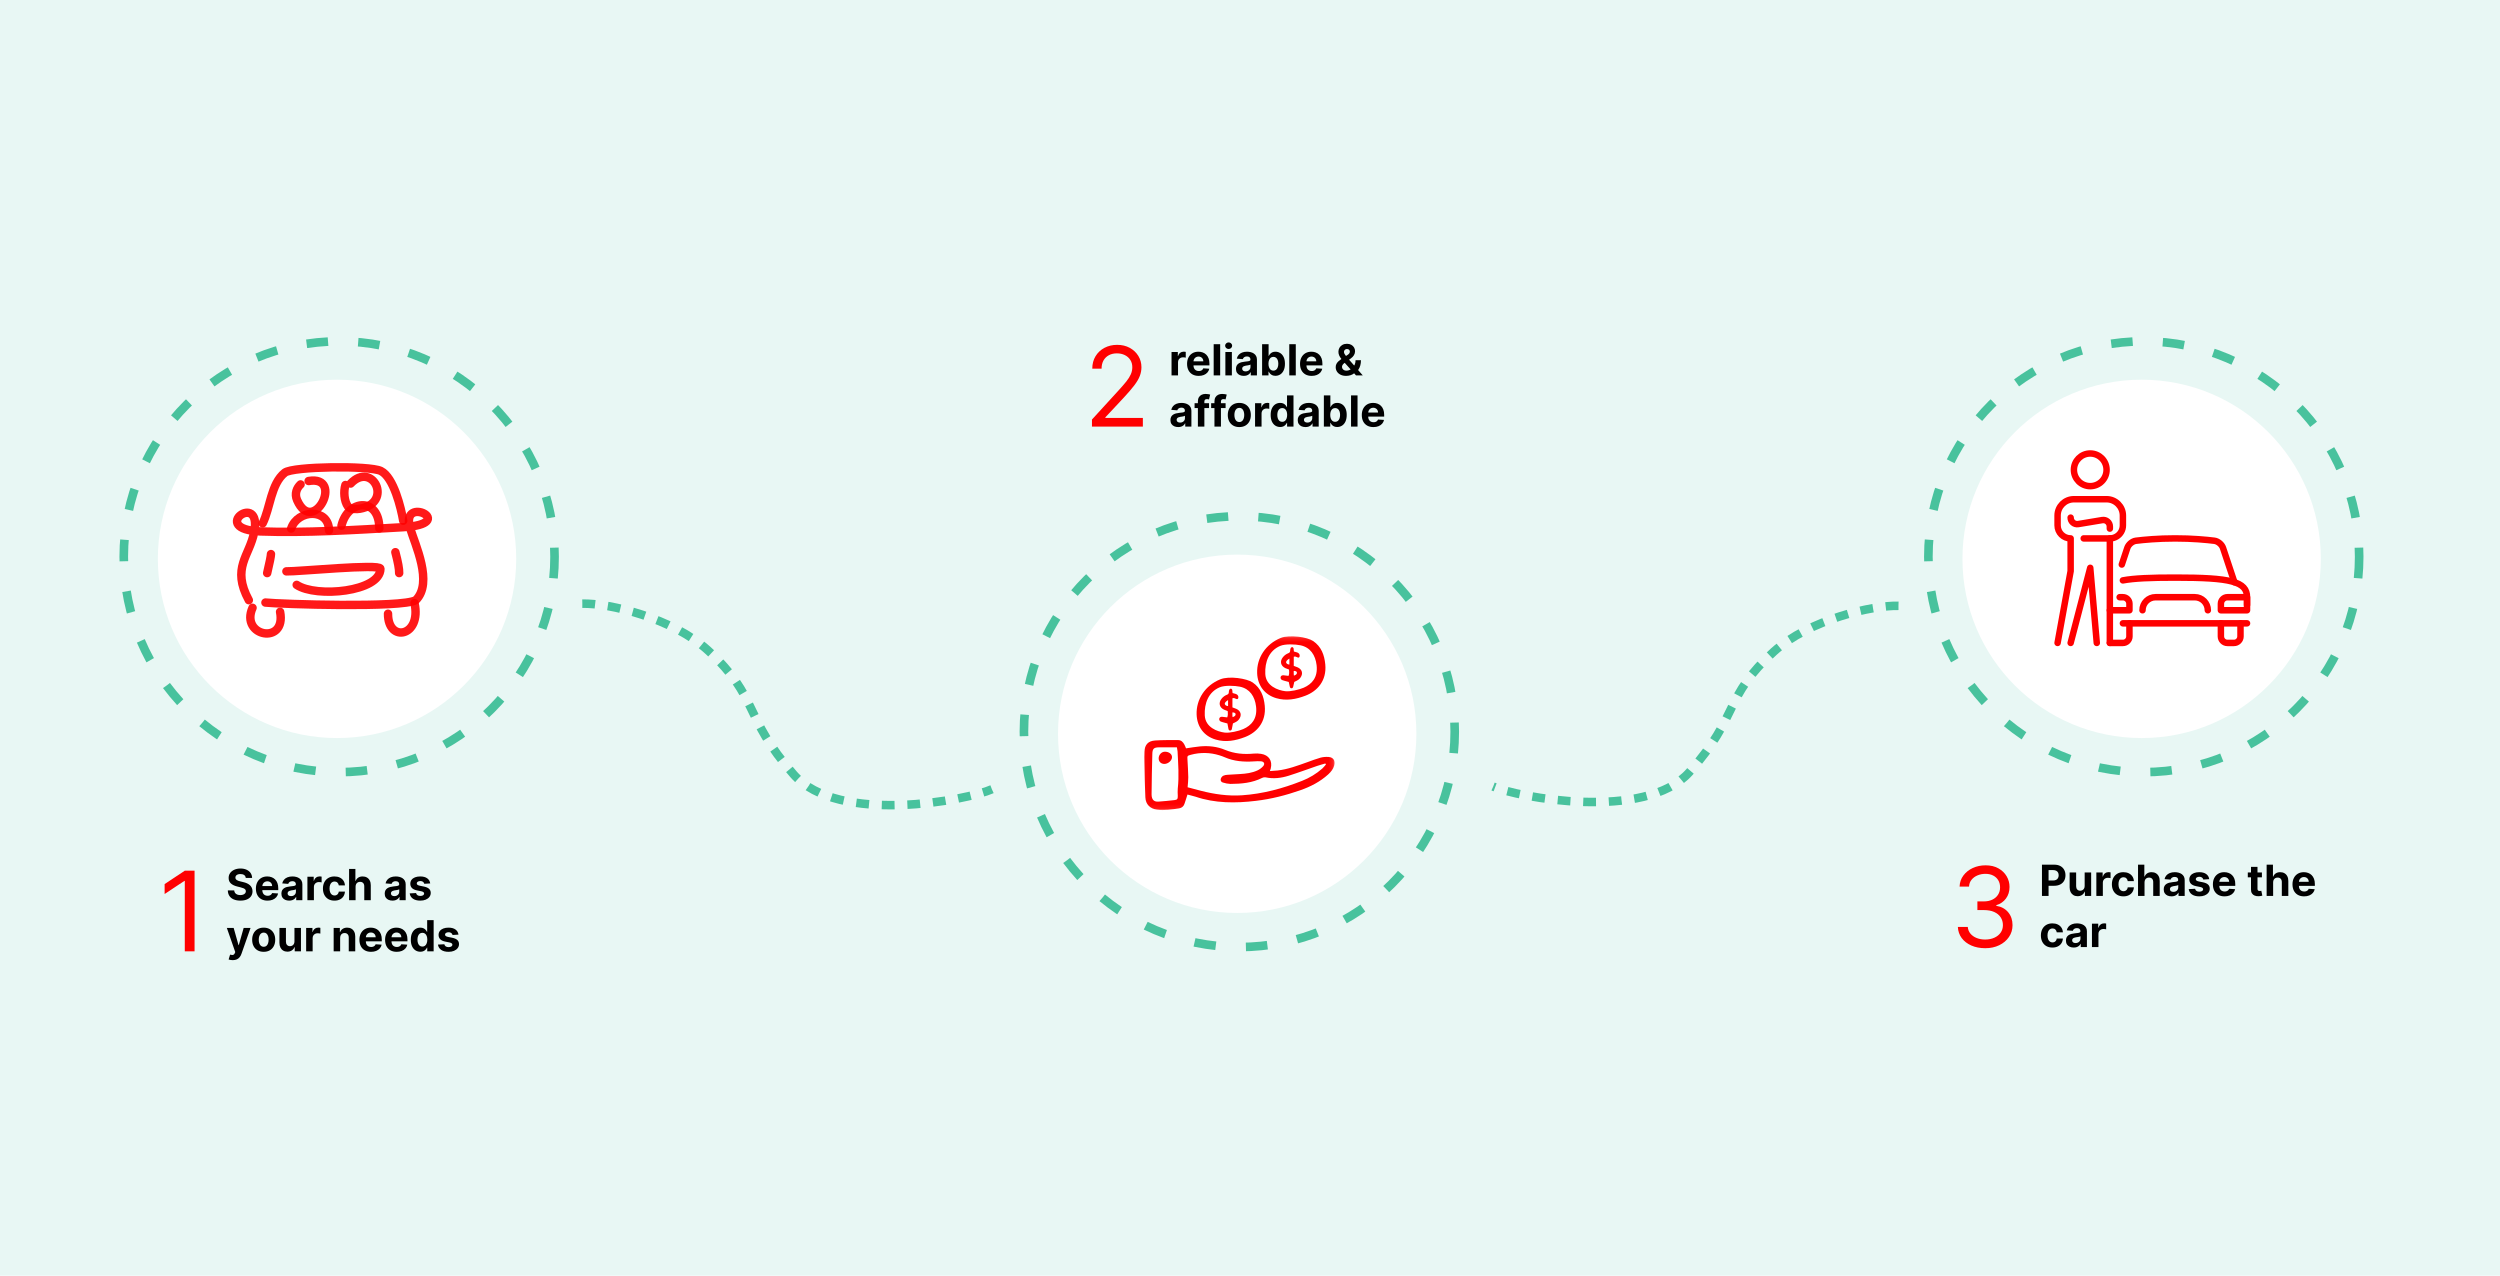 <svg width="586" height="299" viewBox="0 0 586 299" fill="none" xmlns="http://www.w3.org/2000/svg">
<rect width="586" height="299" fill="#E8F7F4"/>
<circle cx="79" cy="131" r="42" fill="white"/>
<circle cx="79.5" cy="130.5" r="50.49" stroke="#48C29D" stroke-width="2.02" stroke-dasharray="5.05 7.07"/>
<path d="M58.325 140.682C54.184 133.045 58.507 130.369 59.6 124.664C61.472 114.885 48.576 124.109 61.098 124.569C71.506 124.951 83.108 124.238 94.429 123.58C107.827 122.801 93.774 115.816 96.115 123.732C97.257 127.597 101.601 136.584 97.463 140.682C94.162 142.545 65.735 141.613 62.221 141.241" stroke="#FF0000" stroke-opacity="0.9" stroke-width="1.98" stroke-linecap="round" stroke-linejoin="round"/>
<path d="M67.135 133.927C69.433 134.036 89.171 132.078 89.171 133.311C89.171 138.732 74.109 140.172 69.546 137.097" stroke="#FF0000" stroke-opacity="0.9" stroke-width="1.98" stroke-linecap="round" stroke-linejoin="round"/>
<path d="M62.626 134.33C63.219 131.812 63.516 130.328 63.516 129.878" stroke="#FF0000" stroke-opacity="0.9" stroke-width="1.98" stroke-linecap="round" stroke-linejoin="round"/>
<path d="M93.564 134.33C93.594 133.419 93.298 131.786 92.675 129.433" stroke="#FF0000" stroke-opacity="0.9" stroke-width="1.98" stroke-linecap="round" stroke-linejoin="round"/>
<path d="M59.194 142.473C56.209 149.211 67.172 151.293 65.654 143.416" stroke="#FF0000" stroke-opacity="0.9" stroke-width="1.98" stroke-linecap="round" stroke-linejoin="round"/>
<path d="M90.952 143.859C90.915 150.754 98.894 149.269 97.161 141.361" stroke="#FF0000" stroke-opacity="0.9" stroke-width="1.98" stroke-linecap="round" stroke-linejoin="round"/>
<path d="M61.57 122.663C63.337 119.155 63.49 113.381 66.766 110.791C68.643 109.307 86.611 109.08 89.272 110.395C92.277 111.879 94.016 119.108 94.513 122.053" stroke="#FF0000" stroke-opacity="0.9" stroke-width="1.98" stroke-linecap="round" stroke-linejoin="round"/>
<path d="M82.189 113.345C87.32 107.97 92.266 117.843 84.372 119.249C83.64 119.379 82.071 119.414 81.577 118.735C80.631 117.437 80.518 115.149 80.966 113.687" stroke="#FF0000" stroke-opacity="0.9" stroke-width="1.98" stroke-linecap="round" stroke-linejoin="round"/>
<path d="M80.045 123.224C81.561 116.946 88.909 116.523 88.909 123.842" stroke="#FF0000" stroke-opacity="0.9" stroke-width="1.98" stroke-linecap="round" stroke-linejoin="round"/>
<path d="M68.248 123.886C69.763 119.366 77.112 119.061 77.112 124.331" stroke="#FF0000" stroke-opacity="0.9" stroke-width="1.98" stroke-linecap="round" stroke-linejoin="round"/>
<path d="M72.344 112.747C80.806 111.318 73.492 125.848 69.655 117.26C68.967 115.72 69.59 114.35 70.452 113.549" stroke="#FF0000" stroke-opacity="0.9" stroke-width="1.98" stroke-linecap="round" stroke-linejoin="round"/>
<circle cx="290" cy="172" r="42" fill="white"/>
<circle cx="290.5" cy="171.5" r="50.49" stroke="#48C29D" stroke-width="2.02" stroke-dasharray="5.05 7.07"/>
<mask id="mask0_37_4" style="mask-type:luminance" maskUnits="userSpaceOnUse" x="268" y="149" width="45" height="41">
<path d="M312.869 149.131H268.038V189.917H312.869V149.131Z" fill="white"/>
</mask>
<g mask="url(#mask0_37_4)">
<path d="M278.341 186.242C278.077 187.193 277.93 187.462 277.665 188.342C277.591 188.638 277.43 188.905 277.202 189.108C276.975 189.312 276.691 189.442 276.389 189.482C274.666 189.736 272.941 190.037 271.189 189.788C269.581 189.56 268.555 188.551 268.474 186.929C268.338 184.167 268.289 181.4 268.218 178.635C268.197 177.824 268.187 177.009 268.237 176.2C268.341 174.557 269.111 173.682 270.751 173.571C272.549 173.448 274.357 173.478 276.161 173.475C276.87 173.474 277.308 173.948 277.621 174.531C277.775 174.819 277.884 175.13 278.006 175.41C279.129 175.252 280.215 175.052 281.31 174.954C283.313 174.776 285.285 174.99 287.15 175.766C289.322 176.671 291.562 176.863 293.874 176.642C294.443 176.591 295.016 176.61 295.58 176.698C297.43 176.979 298.32 178.353 297.857 180.154C297.82 180.297 297.765 180.435 297.665 180.738C298.314 180.691 298.889 180.669 299.459 180.605C301.902 180.328 304.18 179.458 306.474 178.643C307.493 178.281 308.501 177.879 309.541 177.594C310.152 177.438 310.783 177.383 311.411 177.43C312.524 177.5 313.042 178.309 312.758 179.378C312.524 180.257 311.987 180.928 311.33 181.523C309.424 183.246 307.192 184.396 304.786 185.237C301.399 186.419 297.939 187.306 294.37 187.719C289.636 188.296 284.767 188.301 280.257 186.753C279.613 186.53 278.943 186.439 278.341 186.242ZM278.374 184.537C279.464 184.825 280.474 185.096 281.486 185.357C284.65 186.171 287.865 186.634 291.129 186.414C295.998 186.086 300.665 184.83 305.19 183.036C306.932 182.359 308.542 181.381 309.946 180.146C310.252 179.844 310.539 179.523 310.807 179.186L310.657 178.96C310.009 179.152 309.353 179.321 308.715 179.54C306.499 180.299 304.304 181.125 302.071 181.828C300.308 182.382 298.489 182.609 296.638 182.208C296.376 182.166 296.106 182.208 295.869 182.328C293.518 183.522 290.979 183.737 288.41 183.751C287.812 183.723 287.219 183.614 286.65 183.427C286.56 183.408 286.474 183.371 286.399 183.317C286.324 183.264 286.261 183.196 286.213 183.117C286.165 183.038 286.134 182.951 286.122 182.859C286.109 182.768 286.115 182.675 286.14 182.586C286.23 182.284 286.424 182.023 286.689 181.851C287.016 181.698 287.372 181.616 287.733 181.61C288.722 181.532 289.714 181.487 290.705 181.432C292.094 181.354 293.469 181.173 294.74 180.587C295.256 180.352 295.717 180.012 296.093 179.588C296.554 179.052 296.308 178.524 295.601 178.453C295.031 178.412 294.459 178.419 293.89 178.472C291.552 178.622 289.263 178.461 287.082 177.504C286.668 177.325 286.244 177.17 285.812 177.041C283.645 176.364 281.33 176.322 279.14 176.921C278.288 177.149 278.296 177.186 278.341 178.041C278.413 179.422 278.508 180.803 278.533 182.185C278.547 182.931 278.437 183.678 278.374 184.538L278.374 184.537ZM275.869 175.172C274.428 175.172 273.051 175.159 271.674 175.176C270.441 175.192 270.133 175.506 270.106 176.737C270.037 179.891 269.934 183.046 269.93 186.2C269.929 187.536 270.592 187.971 271.541 187.9C272.798 187.806 274.055 187.693 275.307 187.542C275.967 187.463 276.084 187.258 276.072 186.564C276.033 185.995 276.031 185.423 276.067 184.854C276.401 181.938 276.165 179.029 276.02 176.118C275.986 175.8 275.936 175.485 275.869 175.172H275.869Z" fill="#FF0000"/>
<path d="M293.609 159.96C295.532 161.276 296.244 163.219 296.458 165.434C296.834 169.315 294.531 171.733 291.83 172.765C289.605 173.617 287.323 174.049 284.955 173.354C282.209 172.547 280.59 170.345 280.488 167.49C280.362 163.924 282.5 160.674 286.006 159.242C288.14 158.37 292.286 159.055 293.609 159.96ZM287.083 171.722C288.245 171.861 290.361 171.362 291.408 170.901C293.339 170.052 294.754 168.488 294.425 165.633C294.151 163.251 292.942 161.437 290.637 160.96C289.433 160.711 287.083 160.599 285.887 161.106C283.276 162.214 282.262 164.833 282.398 167.696C282.531 170.495 285.352 171.516 287.083 171.723V171.722Z" fill="#FF0000"/>
<path d="M272.951 179.064C272.169 179.073 271.619 178.571 271.591 177.82C271.559 176.959 272.238 176.205 273.048 176.2C273.988 176.195 274.715 176.745 274.721 177.466C274.728 178.244 273.831 179.053 272.951 179.064Z" fill="#FF0000"/>
<path d="M288.881 163.676V165.811C289.193 165.929 289.484 166.026 289.765 166.146C290.869 166.621 291.141 167.659 290.417 168.614C290.118 169.007 289.883 169.166 289.003 169.57C288.92 169.992 288.837 170.407 288.757 170.824C288.713 171.056 288.602 171.235 288.349 171.241C288.082 171.247 287.988 171.03 287.94 170.82C287.851 170.426 287.79 170.026 287.709 169.582C287.386 169.496 287.034 169.404 286.683 169.307C286.514 169.267 286.347 169.213 286.187 169.146C286.047 169.098 285.93 168.999 285.859 168.87C285.787 168.741 285.766 168.59 285.799 168.445C285.855 168.166 286.095 167.989 286.465 168.013C286.868 168.04 287.268 168.108 287.659 168.157C287.823 167.707 287.841 167.438 287.77 166.672C287.497 166.569 287.203 166.479 286.926 166.351C285.804 165.834 285.556 164.713 286.352 163.765C286.68 163.352 287.112 163.034 287.605 162.845C287.735 162.809 287.849 162.73 287.928 162.62C288.007 162.51 288.045 162.377 288.036 162.242C288.039 162.029 288.085 161.819 288.172 161.625C288.209 161.562 288.261 161.51 288.323 161.472C288.385 161.434 288.456 161.411 288.528 161.406C288.599 161.426 288.663 161.462 288.717 161.512C288.77 161.562 288.811 161.624 288.836 161.693C288.885 161.941 288.911 162.193 288.915 162.446C289.182 162.507 289.446 162.581 289.706 162.669C290.121 162.833 290.317 163.154 290.266 163.521C290.222 163.845 290.045 163.955 289.743 163.821C289.478 163.705 289.231 163.533 288.881 163.676ZM287.858 164.099C287.29 164.436 287 164.795 287.105 165.062C287.23 165.381 287.521 165.461 287.858 165.505V164.099ZM288.92 168.101C289.297 167.962 289.643 167.795 289.632 167.413C289.622 167.092 289.269 167.026 288.981 166.983C288.965 166.98 288.946 166.995 288.873 167.022C288.873 167.246 288.869 167.49 288.875 167.734C288.878 167.841 288.9 167.948 288.92 168.101Z" fill="#FF0000"/>
<path d="M303.258 153.945V156.081C303.569 156.198 303.86 156.295 304.141 156.415C305.246 156.89 305.517 157.928 304.793 158.882C304.494 159.275 304.259 159.435 303.38 159.839C303.297 160.26 303.213 160.5 303.134 160.916C303.09 161.148 302.979 161.328 302.726 161.334C302.458 161.34 302.364 161.123 302.317 160.913C302.227 160.519 302.167 160.295 302.085 159.851C301.762 159.765 301.41 159.673 301.059 159.576C300.89 159.536 300.724 159.482 300.563 159.415C300.423 159.366 300.307 159.268 300.235 159.139C300.163 159.009 300.142 158.858 300.175 158.714C300.232 158.435 300.472 158.258 300.841 158.282C301.245 158.308 301.644 158.377 302.036 158.426C302.199 157.975 302.218 157.707 302.146 156.94C301.874 156.838 301.579 156.748 301.302 156.62C300.179 156.102 299.932 154.981 300.727 154.033C301.056 153.621 301.488 153.303 301.98 153.113C302.111 153.078 302.225 152.999 302.304 152.889C302.382 152.779 302.42 152.645 302.412 152.51C302.414 152.298 302.46 152.088 302.547 151.894C302.585 151.831 302.637 151.779 302.699 151.74C302.761 151.702 302.831 151.68 302.904 151.674C302.975 151.694 303.039 151.731 303.093 151.781C303.146 151.831 303.187 151.893 303.211 151.961C303.26 152.21 303.287 152.462 303.291 152.715C303.558 152.775 303.822 152.85 304.082 152.938C304.496 153.101 304.693 153.423 304.642 153.789C304.597 154.114 304.421 154.223 304.118 154.09C303.855 153.975 303.608 153.802 303.258 153.945ZM302.235 154.369C301.666 154.706 301.376 155.064 301.481 155.331C301.606 155.65 301.897 155.731 302.235 155.775V154.369ZM303.296 158.371C303.673 158.232 304.02 158.065 304.008 157.682C303.999 157.362 303.645 157.296 303.358 157.253C303.341 157.25 303.322 157.265 303.249 157.292C303.249 157.515 303.245 157.76 303.251 158.004C303.254 158.111 303.277 158.217 303.296 158.371Z" fill="#FF0000"/>
<path d="M307.797 150.256C309.719 151.571 310.431 153.515 310.646 155.73C311.021 159.611 308.718 162.029 306.017 163.061C303.792 163.912 301.51 164.344 299.142 163.649C296.396 162.843 294.777 160.64 294.676 157.786C294.549 154.219 296.687 150.97 300.193 149.537C302.327 148.667 306.473 149.351 307.797 150.256ZM301.271 162.018C302.433 162.157 304.548 161.657 305.595 161.197C307.527 160.348 308.941 158.784 308.613 155.928C308.338 153.547 307.13 151.733 304.824 151.256C303.621 151.006 301.271 150.895 300.075 151.402C297.463 152.51 296.45 155.129 296.586 157.992C296.719 160.791 299.539 161.812 301.271 162.019V162.018Z" fill="#FF0000"/>
</g>
<circle cx="502" cy="131" r="42" fill="white"/>
<circle cx="502.5" cy="130.5" r="50.49" stroke="#48C29D" stroke-width="2.02" stroke-dasharray="5.05 7.07"/>
<path d="M499.141 146.109V149.172C499.141 150.019 498.456 150.703 497.609 150.703H494.547" stroke="#FF0000" stroke-width="1.519" stroke-miterlimit="10" stroke-linecap="round" stroke-linejoin="round"/>
<path d="M525.172 146.109V149.172C525.172 150.019 524.487 150.703 523.641 150.703H522.109C521.263 150.703 520.578 150.019 520.578 149.172V146.109" stroke="#FF0000" stroke-width="1.519" stroke-miterlimit="10" stroke-linecap="round" stroke-linejoin="round"/>
<path d="M526.703 146.109H497.609" stroke="#FF0000" stroke-width="1.519" stroke-miterlimit="10" stroke-linecap="round" stroke-linejoin="round"/>
<path d="M497.603 136.043C500.229 135.548 504.165 135.391 509.859 135.391C522.875 135.391 526.703 136.283 526.703 139.984V141.803" stroke="#FF0000" stroke-width="1.519" stroke-miterlimit="10" stroke-linecap="round" stroke-linejoin="round"/>
<path d="M520.578 143.047V141.516C520.578 140.673 521.267 139.984 522.109 139.984H526.703V143.047H520.578Z" stroke="#FF0000" stroke-width="1.519" stroke-miterlimit="10" stroke-linecap="round" stroke-linejoin="round"/>
<path d="M496.844 139.984H497.609C498.452 139.984 499.141 140.673 499.141 141.516V143.047H494.547" stroke="#FF0000" stroke-width="1.519" stroke-miterlimit="10" stroke-linecap="round" stroke-linejoin="round"/>
<path d="M502.203 143.047C502.203 141.356 503.575 139.984 505.266 139.984H514.453C516.144 139.984 517.516 141.356 517.516 143.047" stroke="#FF0000" stroke-width="1.519" stroke-miterlimit="10" stroke-linecap="round" stroke-linejoin="round"/>
<path d="M523.746 136.472L521.068 128.423C520.791 127.612 519.903 126.862 519.061 126.754C517.24 126.525 513.9 126.203 509.858 126.203C505.815 126.203 502.477 126.525 500.655 126.754C499.813 126.862 498.925 127.612 498.648 128.423L497.351 132.328" stroke="#FF0000" stroke-width="1.519" stroke-miterlimit="10" stroke-linecap="round" stroke-linejoin="round"/>
<path d="M494.547 150.703V126.203C495.678 126.203 496.668 125.589 497.197 124.675C497.459 124.223 497.609 123.7 497.609 123.141V120.844C497.609 118.738 495.887 117.016 493.781 117.016H486.125C484.01 117.016 482.297 118.729 482.297 120.844V123.141C482.297 124.831 483.669 126.203 485.359 126.203V133.859L482.297 150.703" stroke="#FF0000" stroke-width="1.519" stroke-miterlimit="10" stroke-linecap="round" stroke-linejoin="round"/>
<path d="M489.953 113.953C492.067 113.953 493.781 112.239 493.781 110.125C493.781 108.011 492.067 106.297 489.953 106.297C487.839 106.297 486.125 108.011 486.125 110.125C486.125 112.239 487.839 113.953 489.953 113.953Z" stroke="#FF0000" stroke-width="1.519" stroke-miterlimit="10" stroke-linecap="round" stroke-linejoin="round"/>
<path d="M494.547 123.906V123.418C494.547 122.471 493.697 121.75 492.765 121.908L487.142 122.843C486.209 122.998 485.359 122.28 485.359 121.332" stroke="#FF0000" stroke-width="1.519" stroke-miterlimit="10" stroke-linecap="round" stroke-linejoin="round"/>
<path d="M491.484 150.703L489.953 133.094L485.359 150.703" stroke="#FF0000" stroke-width="1.519" stroke-miterlimit="10" stroke-linecap="round" stroke-linejoin="round"/>
<path d="M488.422 126.203H494.547" stroke="#FF0000" stroke-width="1.519" stroke-miterlimit="10" stroke-linecap="round" stroke-linejoin="round"/>
<path d="M136.5 141.5C142.667 141.334 157.65 144.846 166 152.5C178 163.5 174.069 167.865 186 181.5C196.5 193.5 227 187.5 232.5 185" stroke="#48C29D" stroke-width="2" stroke-dasharray="3 3"/>
<path d="M445 142.006C438.898 141.843 424.071 145.264 415.807 152.718C403.932 163.431 407.822 167.683 396.016 180.962C385.625 192.649 355.443 186.806 350 184.371" stroke="#48C29D" stroke-width="2" stroke-dasharray="3 3"/>
<path d="M45.605 204.091V223H43.315V206.491H43.205L38.588 209.557V207.23L43.315 204.091H45.605Z" fill="#FF0000"/>
<path d="M57.607 205.785C57.578 205.497 57.456 205.273 57.239 205.114C57.022 204.954 56.728 204.874 56.356 204.874C56.103 204.874 55.89 204.91 55.716 204.981C55.542 205.05 55.409 205.147 55.316 205.271C55.225 205.395 55.18 205.535 55.18 205.693C55.175 205.824 55.203 205.938 55.262 206.036C55.324 206.133 55.409 206.218 55.516 206.289C55.623 206.359 55.747 206.419 55.888 206.472C56.028 206.522 56.178 206.565 56.338 206.6L56.996 206.758C57.315 206.829 57.608 206.924 57.875 207.044C58.142 207.163 58.373 207.309 58.568 207.483C58.764 207.657 58.915 207.862 59.022 208.098C59.132 208.334 59.188 208.604 59.19 208.909C59.188 209.357 59.074 209.746 58.847 210.074C58.623 210.401 58.299 210.655 57.875 210.836C57.453 211.014 56.945 211.104 56.349 211.104C55.758 211.104 55.243 211.013 54.805 210.832C54.369 210.651 54.028 210.383 53.783 210.028C53.54 209.67 53.412 209.228 53.4 208.702H54.898C54.914 208.947 54.985 209.152 55.109 209.317C55.235 209.479 55.403 209.601 55.613 209.685C55.825 209.766 56.064 209.806 56.331 209.806C56.593 209.806 56.821 209.768 57.014 209.692C57.209 209.616 57.36 209.51 57.468 209.374C57.575 209.238 57.628 209.082 57.628 208.906C57.628 208.741 57.58 208.603 57.482 208.491C57.386 208.379 57.246 208.284 57.06 208.205C56.877 208.126 56.651 208.055 56.385 207.991L55.588 207.791C54.971 207.64 54.483 207.406 54.126 207.086C53.768 206.767 53.591 206.337 53.593 205.796C53.591 205.353 53.709 204.966 53.947 204.635C54.188 204.303 54.518 204.045 54.937 203.859C55.356 203.673 55.833 203.58 56.367 203.58C56.91 203.58 57.384 203.673 57.789 203.859C58.197 204.045 58.514 204.303 58.74 204.635C58.966 204.966 59.083 205.349 59.09 205.785H57.607ZM62.704 211.107C62.14 211.107 61.654 210.993 61.246 210.764C60.841 210.533 60.529 210.207 60.31 209.785C60.091 209.361 59.981 208.859 59.981 208.28C59.981 207.715 60.091 207.22 60.31 206.793C60.529 206.367 60.838 206.034 61.236 205.796C61.636 205.558 62.105 205.439 62.644 205.439C63.006 205.439 63.343 205.497 63.655 205.614C63.97 205.728 64.244 205.901 64.477 206.132C64.713 206.363 64.897 206.654 65.028 207.004C65.159 207.352 65.224 207.76 65.224 208.227V208.645H60.589V207.701H63.791C63.791 207.482 63.743 207.288 63.648 207.119C63.553 206.949 63.42 206.817 63.251 206.722C63.084 206.624 62.89 206.575 62.669 206.575C62.438 206.575 62.233 206.629 62.054 206.736C61.878 206.841 61.739 206.983 61.639 207.161C61.539 207.338 61.488 207.534 61.486 207.751V208.648C61.486 208.92 61.536 209.155 61.636 209.352C61.738 209.55 61.882 209.703 62.068 209.81C62.254 209.917 62.474 209.971 62.73 209.971C62.899 209.971 63.053 209.947 63.194 209.899C63.335 209.852 63.455 209.78 63.555 209.685C63.655 209.589 63.731 209.473 63.784 209.334L65.192 209.427C65.121 209.766 64.974 210.061 64.752 210.314C64.533 210.564 64.25 210.759 63.902 210.9C63.556 211.038 63.157 211.107 62.704 211.107ZM67.783 211.104C67.433 211.104 67.121 211.043 66.847 210.921C66.573 210.797 66.356 210.615 66.196 210.375C66.039 210.132 65.96 209.829 65.96 209.467C65.96 209.162 66.016 208.906 66.128 208.698C66.24 208.491 66.393 208.324 66.586 208.198C66.779 208.072 66.998 207.976 67.243 207.912C67.491 207.848 67.751 207.802 68.023 207.776C68.342 207.743 68.599 207.712 68.795 207.683C68.99 207.652 69.132 207.607 69.22 207.547C69.308 207.488 69.352 207.4 69.352 207.283V207.262C69.352 207.035 69.281 206.86 69.138 206.736C68.997 206.612 68.797 206.55 68.537 206.55C68.263 206.55 68.045 206.611 67.883 206.733C67.721 206.852 67.614 207.002 67.562 207.183L66.153 207.069C66.225 206.735 66.365 206.447 66.575 206.204C66.785 205.958 67.055 205.77 67.386 205.639C67.72 205.505 68.106 205.439 68.544 205.439C68.849 205.439 69.141 205.475 69.42 205.546C69.701 205.617 69.95 205.728 70.167 205.878C70.386 206.029 70.559 206.221 70.685 206.457C70.812 206.691 70.875 206.971 70.875 207.297V211H69.431V210.239H69.388C69.3 210.41 69.182 210.562 69.034 210.693C68.886 210.821 68.709 210.923 68.501 210.996C68.294 211.068 68.055 211.104 67.783 211.104ZM68.219 210.053C68.443 210.053 68.641 210.009 68.812 209.921C68.984 209.83 69.119 209.709 69.216 209.556C69.314 209.404 69.363 209.231 69.363 209.038V208.455C69.315 208.486 69.25 208.515 69.166 208.541C69.085 208.565 68.994 208.588 68.891 208.609C68.789 208.628 68.686 208.646 68.584 208.663C68.481 208.677 68.388 208.69 68.305 208.702C68.126 208.728 67.97 208.77 67.837 208.827C67.703 208.884 67.6 208.962 67.526 209.059C67.452 209.155 67.415 209.274 67.415 209.417C67.415 209.624 67.49 209.782 67.64 209.892C67.793 209.999 67.986 210.053 68.219 210.053ZM72.056 211V205.51H73.532V206.468H73.589C73.689 206.127 73.857 205.87 74.093 205.696C74.329 205.52 74.601 205.432 74.908 205.432C74.984 205.432 75.067 205.436 75.155 205.446C75.243 205.455 75.32 205.469 75.387 205.485V206.836C75.316 206.815 75.217 206.796 75.09 206.779C74.964 206.762 74.848 206.754 74.744 206.754C74.52 206.754 74.32 206.803 74.143 206.901C73.969 206.996 73.831 207.129 73.729 207.301C73.629 207.472 73.579 207.67 73.579 207.894V211H72.056ZM78.399 211.107C77.837 211.107 77.353 210.988 76.948 210.75C76.545 210.509 76.236 210.176 76.019 209.749C75.804 209.323 75.697 208.832 75.697 208.277C75.697 207.714 75.805 207.221 76.022 206.797C76.241 206.37 76.552 206.038 76.955 205.8C77.358 205.559 77.837 205.439 78.392 205.439C78.871 205.439 79.29 205.526 79.65 205.7C80.01 205.874 80.294 206.118 80.504 206.432C80.714 206.747 80.829 207.116 80.851 207.54H79.414C79.374 207.266 79.266 207.046 79.092 206.879C78.921 206.71 78.696 206.625 78.417 206.625C78.181 206.625 77.975 206.69 77.799 206.818C77.625 206.945 77.489 207.129 77.391 207.372C77.293 207.615 77.245 207.91 77.245 208.255C77.245 208.605 77.292 208.903 77.388 209.149C77.485 209.394 77.622 209.581 77.799 209.71C77.975 209.838 78.181 209.903 78.417 209.903C78.591 209.903 78.747 209.867 78.885 209.796C79.026 209.724 79.141 209.62 79.232 209.485C79.325 209.346 79.385 209.181 79.414 208.988H80.851C80.827 209.407 80.713 209.776 80.508 210.096C80.305 210.413 80.025 210.66 79.668 210.839C79.31 211.018 78.887 211.107 78.399 211.107ZM83.348 207.826V211H81.826V203.68H83.305V206.479H83.37C83.493 206.155 83.694 205.901 83.97 205.718C84.246 205.532 84.593 205.439 85.01 205.439C85.391 205.439 85.724 205.522 86.007 205.689C86.293 205.853 86.515 206.09 86.672 206.4C86.832 206.708 86.91 207.076 86.908 207.505V211H85.385V207.776C85.388 207.438 85.302 207.175 85.128 206.986C84.957 206.798 84.716 206.704 84.406 206.704C84.199 206.704 84.015 206.748 83.856 206.836C83.698 206.924 83.575 207.053 83.484 207.222C83.396 207.389 83.35 207.59 83.348 207.826ZM92.001 211.104C91.651 211.104 91.338 211.043 91.064 210.921C90.79 210.797 90.574 210.615 90.414 210.375C90.257 210.132 90.178 209.829 90.178 209.467C90.178 209.162 90.234 208.906 90.346 208.698C90.458 208.491 90.611 208.324 90.804 208.198C90.997 208.072 91.216 207.976 91.461 207.912C91.709 207.848 91.969 207.802 92.24 207.776C92.56 207.743 92.817 207.712 93.012 207.683C93.208 207.652 93.35 207.607 93.438 207.547C93.526 207.488 93.57 207.4 93.57 207.283V207.262C93.57 207.035 93.498 206.86 93.356 206.736C93.215 206.612 93.015 206.55 92.755 206.55C92.481 206.55 92.263 206.611 92.101 206.733C91.939 206.852 91.832 207.002 91.779 207.183L90.371 207.069C90.443 206.735 90.583 206.447 90.793 206.204C91.002 205.958 91.273 205.77 91.604 205.639C91.938 205.505 92.324 205.439 92.762 205.439C93.067 205.439 93.359 205.475 93.638 205.546C93.919 205.617 94.168 205.728 94.385 205.878C94.604 206.029 94.777 206.221 94.903 206.457C95.029 206.691 95.092 206.971 95.092 207.297V211H93.648V210.239H93.606C93.517 210.41 93.4 210.562 93.252 210.693C93.104 210.821 92.927 210.923 92.719 210.996C92.512 211.068 92.272 211.104 92.001 211.104ZM92.437 210.053C92.661 210.053 92.859 210.009 93.03 209.921C93.202 209.83 93.336 209.709 93.434 209.556C93.532 209.404 93.581 209.231 93.581 209.038V208.455C93.533 208.486 93.467 208.515 93.384 208.541C93.303 208.565 93.211 208.588 93.109 208.609C93.006 208.628 92.904 208.646 92.802 208.663C92.699 208.677 92.606 208.69 92.523 208.702C92.344 208.728 92.188 208.77 92.055 208.827C91.921 208.884 91.817 208.962 91.744 209.059C91.67 209.155 91.633 209.274 91.633 209.417C91.633 209.624 91.708 209.782 91.858 209.892C92.01 209.999 92.203 210.053 92.437 210.053ZM100.841 207.076L99.447 207.161C99.424 207.042 99.372 206.935 99.294 206.84C99.215 206.742 99.112 206.665 98.983 206.607C98.856 206.548 98.705 206.518 98.529 206.518C98.293 206.518 98.094 206.568 97.932 206.668C97.77 206.766 97.689 206.897 97.689 207.061C97.689 207.192 97.741 207.303 97.846 207.394C97.951 207.484 98.131 207.557 98.386 207.612L99.379 207.812C99.913 207.922 100.311 208.098 100.573 208.341C100.835 208.584 100.966 208.903 100.966 209.299C100.966 209.659 100.86 209.974 100.648 210.246C100.439 210.518 100.15 210.73 99.783 210.882C99.419 211.032 98.998 211.107 98.522 211.107C97.795 211.107 97.216 210.956 96.785 210.653C96.356 210.348 96.105 209.934 96.031 209.41L97.528 209.331C97.573 209.553 97.683 209.722 97.857 209.838C98.031 209.953 98.254 210.01 98.525 210.01C98.792 210.01 99.007 209.959 99.169 209.856C99.333 209.751 99.416 209.617 99.419 209.452C99.416 209.314 99.358 209.201 99.244 209.113C99.129 209.022 98.953 208.953 98.715 208.906L97.764 208.716C97.228 208.609 96.829 208.423 96.567 208.159C96.307 207.894 96.177 207.557 96.177 207.147C96.177 206.795 96.272 206.491 96.463 206.236C96.656 205.981 96.927 205.784 97.274 205.646C97.625 205.508 98.034 205.439 98.504 205.439C99.197 205.439 99.743 205.585 100.141 205.878C100.541 206.171 100.775 206.571 100.841 207.076ZM54.548 225.059C54.355 225.059 54.173 225.043 54.004 225.012C53.837 224.984 53.699 224.947 53.59 224.901L53.933 223.765C54.111 223.82 54.272 223.849 54.415 223.854C54.561 223.859 54.686 223.826 54.791 223.754C54.898 223.683 54.985 223.561 55.051 223.39L55.141 223.157L53.172 217.51H54.773L55.909 221.542H55.967L57.114 217.51H58.726L56.592 223.593C56.489 223.889 56.35 224.146 56.174 224.365C56 224.587 55.779 224.757 55.513 224.876C55.246 224.998 54.924 225.059 54.548 225.059ZM61.808 223.107C61.253 223.107 60.773 222.989 60.368 222.753C59.965 222.515 59.654 222.184 59.435 221.76C59.216 221.333 59.106 220.839 59.106 220.277C59.106 219.709 59.216 219.214 59.435 218.79C59.654 218.363 59.965 218.032 60.368 217.796C60.773 217.558 61.253 217.439 61.808 217.439C62.363 217.439 62.842 217.558 63.245 217.796C63.65 218.032 63.962 218.363 64.181 218.79C64.401 219.214 64.51 219.709 64.51 220.277C64.51 220.839 64.401 221.333 64.181 221.76C63.962 222.184 63.65 222.515 63.245 222.753C62.842 222.989 62.363 223.107 61.808 223.107ZM61.815 221.928C62.068 221.928 62.279 221.856 62.448 221.713C62.617 221.568 62.745 221.37 62.83 221.12C62.919 220.87 62.963 220.585 62.963 220.266C62.963 219.947 62.919 219.662 62.83 219.412C62.745 219.161 62.617 218.964 62.448 218.818C62.279 218.673 62.068 218.6 61.815 218.6C61.56 218.6 61.346 218.673 61.172 218.818C61.001 218.964 60.871 219.161 60.782 219.412C60.697 219.662 60.654 219.947 60.654 220.266C60.654 220.585 60.697 220.87 60.782 221.12C60.871 221.37 61.001 221.568 61.172 221.713C61.346 221.856 61.56 221.928 61.815 221.928ZM69.021 220.663V217.51H70.543V223H69.081V222.003H69.024C68.9 222.325 68.694 222.583 68.406 222.778C68.12 222.974 67.771 223.071 67.359 223.071C66.992 223.071 66.669 222.988 66.39 222.821C66.111 222.655 65.893 222.417 65.736 222.11C65.581 221.803 65.503 221.435 65.5 221.006V217.51H67.023V220.734C67.025 221.058 67.112 221.314 67.284 221.502C67.455 221.691 67.685 221.785 67.974 221.785C68.157 221.785 68.329 221.743 68.488 221.66C68.648 221.574 68.776 221.448 68.874 221.281C68.974 221.114 69.023 220.908 69.021 220.663ZM71.761 223V217.51H73.237V218.468H73.294C73.394 218.127 73.562 217.87 73.798 217.696C74.034 217.52 74.306 217.432 74.613 217.432C74.689 217.432 74.772 217.436 74.86 217.446C74.948 217.455 75.025 217.469 75.092 217.485V218.836C75.021 218.815 74.922 218.796 74.795 218.779C74.669 218.762 74.554 218.754 74.449 218.754C74.225 218.754 74.025 218.803 73.848 218.901C73.674 218.996 73.536 219.129 73.434 219.301C73.334 219.472 73.284 219.67 73.284 219.894V223H71.761ZM79.731 219.826V223H78.209V217.51H79.66V218.479H79.724C79.846 218.16 80.049 217.907 80.335 217.721C80.621 217.533 80.968 217.439 81.375 217.439C81.757 217.439 82.089 217.522 82.372 217.689C82.656 217.856 82.876 218.094 83.034 218.404C83.191 218.711 83.269 219.078 83.269 219.505V223H81.747V219.776C81.749 219.44 81.664 219.178 81.49 218.99C81.316 218.799 81.076 218.704 80.771 218.704C80.566 218.704 80.385 218.748 80.228 218.836C80.073 218.924 79.952 219.053 79.863 219.222C79.778 219.389 79.734 219.59 79.731 219.826ZM86.971 223.107C86.407 223.107 85.921 222.993 85.513 222.764C85.108 222.533 84.796 222.207 84.577 221.785C84.358 221.361 84.248 220.859 84.248 220.28C84.248 219.715 84.358 219.22 84.577 218.793C84.796 218.367 85.105 218.034 85.502 217.796C85.903 217.558 86.372 217.439 86.911 217.439C87.273 217.439 87.61 217.497 87.922 217.614C88.237 217.728 88.51 217.901 88.744 218.132C88.98 218.363 89.163 218.654 89.294 219.004C89.425 219.352 89.491 219.76 89.491 220.227V220.645H84.856V219.701H88.058C88.058 219.482 88.01 219.288 87.915 219.119C87.82 218.949 87.687 218.817 87.518 218.722C87.351 218.624 87.157 218.575 86.936 218.575C86.704 218.575 86.499 218.629 86.321 218.736C86.144 218.841 86.006 218.983 85.906 219.161C85.806 219.338 85.755 219.534 85.753 219.751V220.648C85.753 220.92 85.803 221.155 85.903 221.352C86.005 221.55 86.149 221.703 86.335 221.81C86.521 221.917 86.741 221.971 86.996 221.971C87.165 221.971 87.32 221.947 87.461 221.899C87.602 221.852 87.722 221.78 87.822 221.685C87.922 221.589 87.998 221.473 88.051 221.334L89.459 221.427C89.387 221.766 89.241 222.061 89.019 222.314C88.8 222.564 88.516 222.759 88.169 222.9C87.823 223.038 87.424 223.107 86.971 223.107ZM92.986 223.107C92.422 223.107 91.936 222.993 91.528 222.764C91.123 222.533 90.811 222.207 90.592 221.785C90.373 221.361 90.263 220.859 90.263 220.28C90.263 219.715 90.373 219.22 90.592 218.793C90.811 218.367 91.12 218.034 91.517 217.796C91.918 217.558 92.387 217.439 92.926 217.439C93.288 217.439 93.625 217.497 93.937 217.614C94.252 217.728 94.526 217.901 94.759 218.132C94.995 218.363 95.178 218.654 95.31 219.004C95.441 219.352 95.506 219.76 95.506 220.227V220.645H90.871V219.701H94.073C94.073 219.482 94.025 219.288 93.93 219.119C93.835 218.949 93.702 218.817 93.533 218.722C93.367 218.624 93.172 218.575 92.951 218.575C92.72 218.575 92.515 218.629 92.336 218.736C92.16 218.841 92.021 218.983 91.921 219.161C91.821 219.338 91.77 219.534 91.768 219.751V220.648C91.768 220.92 91.818 221.155 91.918 221.352C92.02 221.55 92.164 221.703 92.35 221.81C92.536 221.917 92.757 221.971 93.011 221.971C93.181 221.971 93.335 221.947 93.476 221.899C93.617 221.852 93.737 221.78 93.837 221.685C93.937 221.589 94.013 221.473 94.066 221.334L95.474 221.427C95.403 221.766 95.256 222.061 95.034 222.314C94.815 222.564 94.532 222.759 94.184 222.9C93.838 223.038 93.439 223.107 92.986 223.107ZM98.523 223.089C98.106 223.089 97.728 222.982 97.39 222.768C97.054 222.551 96.787 222.233 96.589 221.813C96.394 221.392 96.296 220.875 96.296 220.262C96.296 219.633 96.397 219.11 96.6 218.693C96.802 218.274 97.072 217.961 97.407 217.753C97.746 217.544 98.116 217.439 98.519 217.439C98.826 217.439 99.083 217.491 99.287 217.596C99.495 217.698 99.662 217.827 99.788 217.982C99.916 218.135 100.014 218.285 100.081 218.432H100.127V215.68H101.646V223H100.145V222.121H100.081C100.009 222.273 99.908 222.425 99.777 222.575C99.648 222.722 99.481 222.845 99.273 222.943C99.068 223.041 98.818 223.089 98.523 223.089ZM99.005 221.878C99.251 221.878 99.458 221.811 99.627 221.678C99.799 221.542 99.93 221.352 100.02 221.109C100.113 220.866 100.16 220.582 100.16 220.255C100.16 219.929 100.114 219.645 100.024 219.405C99.933 219.164 99.802 218.978 99.631 218.847C99.459 218.716 99.251 218.65 99.005 218.65C98.755 218.65 98.544 218.718 98.373 218.854C98.201 218.99 98.071 219.178 97.983 219.419C97.895 219.659 97.851 219.938 97.851 220.255C97.851 220.574 97.895 220.857 97.983 221.102C98.073 221.345 98.203 221.536 98.373 221.674C98.544 221.81 98.755 221.878 99.005 221.878ZM107.466 219.076L106.072 219.161C106.048 219.042 105.997 218.935 105.918 218.84C105.84 218.742 105.736 218.665 105.607 218.607C105.481 218.548 105.33 218.518 105.153 218.518C104.918 218.518 104.719 218.568 104.557 218.668C104.394 218.766 104.313 218.897 104.313 219.061C104.313 219.192 104.366 219.303 104.471 219.394C104.576 219.484 104.755 219.557 105.01 219.612L106.004 219.812C106.538 219.922 106.936 220.098 107.198 220.341C107.46 220.584 107.591 220.903 107.591 221.299C107.591 221.659 107.485 221.974 107.273 222.246C107.063 222.518 106.775 222.73 106.408 222.882C106.043 223.032 105.623 223.107 105.146 223.107C104.42 223.107 103.841 222.956 103.409 222.653C102.98 222.348 102.729 221.934 102.655 221.41L104.153 221.331C104.198 221.553 104.308 221.722 104.481 221.838C104.655 221.953 104.878 222.01 105.15 222.01C105.417 222.01 105.631 221.959 105.793 221.856C105.958 221.751 106.041 221.617 106.043 221.452C106.041 221.314 105.983 221.201 105.868 221.113C105.754 221.022 105.578 220.953 105.339 220.906L104.389 220.716C103.852 220.609 103.453 220.423 103.191 220.159C102.932 219.894 102.802 219.557 102.802 219.147C102.802 218.795 102.897 218.491 103.088 218.236C103.281 217.981 103.551 217.784 103.899 217.646C104.249 217.508 104.659 217.439 105.128 217.439C105.822 217.439 106.367 217.585 106.765 217.878C107.166 218.171 107.399 218.571 107.466 219.076Z" fill="black"/>
<path d="M465.347 222.259C464.128 222.259 463.041 222.049 462.087 221.631C461.139 221.212 460.385 220.63 459.825 219.886C459.271 219.135 458.97 218.264 458.92 217.273H461.247C461.296 217.882 461.506 218.408 461.875 218.852C462.244 219.289 462.728 219.627 463.325 219.867C463.922 220.107 464.583 220.227 465.31 220.227C466.122 220.227 466.842 220.086 467.47 219.803C468.098 219.519 468.59 219.125 468.947 218.621C469.304 218.116 469.483 217.531 469.483 216.866C469.483 216.171 469.311 215.558 468.966 215.029C468.621 214.494 468.116 214.075 467.452 213.773C466.787 213.472 465.974 213.321 465.014 213.321H463.5V211.29H465.014C465.765 211.29 466.424 211.154 466.99 210.884C467.563 210.613 468.009 210.231 468.329 209.739C468.655 209.246 468.818 208.668 468.818 208.003C468.818 207.363 468.677 206.806 468.393 206.332C468.11 205.858 467.71 205.488 467.193 205.224C466.682 204.959 466.079 204.827 465.384 204.827C464.731 204.827 464.116 204.947 463.537 205.187C462.964 205.421 462.497 205.762 462.134 206.212C461.77 206.655 461.573 207.19 461.543 207.818H459.327C459.364 206.827 459.662 205.959 460.222 205.214C460.782 204.464 461.515 203.879 462.42 203.46C463.331 203.042 464.331 202.832 465.42 202.832C466.59 202.832 467.593 203.069 468.43 203.543C469.268 204.011 469.911 204.63 470.36 205.399C470.809 206.169 471.034 207 471.034 207.892C471.034 208.957 470.754 209.865 470.194 210.616C469.64 211.367 468.886 211.887 467.932 212.176V212.324C469.126 212.521 470.058 213.029 470.729 213.847C471.4 214.66 471.736 215.666 471.736 216.866C471.736 217.894 471.456 218.818 470.896 219.636C470.342 220.449 469.585 221.089 468.624 221.557C467.664 222.025 466.571 222.259 465.347 222.259Z" fill="#FF0000"/>
<path d="M478.636 210V202.68H481.524C482.079 202.68 482.552 202.786 482.943 202.998C483.334 203.208 483.632 203.5 483.836 203.874C484.044 204.246 484.147 204.675 484.147 205.161C484.147 205.647 484.043 206.076 483.833 206.447C483.623 206.819 483.319 207.109 482.921 207.316C482.526 207.523 482.047 207.627 481.485 207.627H479.644V206.387H481.235C481.532 206.387 481.778 206.335 481.971 206.233C482.166 206.128 482.311 205.984 482.407 205.8C482.504 205.615 482.553 205.401 482.553 205.161C482.553 204.918 482.504 204.706 482.407 204.525C482.311 204.341 482.166 204.199 481.971 204.099C481.775 203.997 481.528 203.946 481.227 203.946H480.184V210H478.636ZM488.644 207.663V204.51H490.167V210H488.705V209.003H488.648C488.524 209.325 488.318 209.583 488.03 209.778C487.744 209.974 487.395 210.071 486.982 210.071C486.616 210.071 486.293 209.988 486.014 209.821C485.735 209.655 485.517 209.417 485.36 209.11C485.205 208.803 485.126 208.435 485.124 208.006V204.51H486.647V207.734C486.649 208.058 486.736 208.314 486.907 208.502C487.079 208.691 487.309 208.785 487.597 208.785C487.781 208.785 487.952 208.743 488.112 208.66C488.272 208.574 488.4 208.448 488.498 208.281C488.598 208.114 488.647 207.908 488.644 207.663ZM491.385 210V204.51H492.861V205.468H492.918C493.018 205.127 493.186 204.87 493.422 204.696C493.658 204.52 493.93 204.432 494.237 204.432C494.313 204.432 494.395 204.436 494.484 204.446C494.572 204.455 494.649 204.469 494.716 204.485V205.836C494.644 205.815 494.545 205.796 494.419 205.779C494.293 205.762 494.177 205.754 494.072 205.754C493.849 205.754 493.648 205.803 493.472 205.901C493.298 205.996 493.16 206.129 493.057 206.301C492.957 206.472 492.907 206.67 492.907 206.894V210H491.385ZM497.728 210.107C497.166 210.107 496.682 209.988 496.277 209.75C495.874 209.509 495.564 209.176 495.348 208.749C495.133 208.323 495.026 207.832 495.026 207.277C495.026 206.714 495.134 206.221 495.351 205.797C495.57 205.37 495.881 205.038 496.284 204.8C496.687 204.559 497.166 204.439 497.721 204.439C498.2 204.439 498.619 204.526 498.979 204.7C499.339 204.874 499.623 205.118 499.833 205.432C500.043 205.747 500.158 206.116 500.18 206.54H498.743C498.702 206.266 498.595 206.046 498.421 205.879C498.25 205.71 498.024 205.625 497.746 205.625C497.51 205.625 497.304 205.69 497.127 205.818C496.953 205.945 496.818 206.129 496.72 206.372C496.622 206.615 496.573 206.91 496.573 207.255C496.573 207.605 496.621 207.903 496.716 208.149C496.814 208.394 496.951 208.581 497.127 208.71C497.304 208.838 497.51 208.903 497.746 208.903C497.92 208.903 498.076 208.867 498.214 208.796C498.354 208.724 498.47 208.62 498.561 208.485C498.654 208.346 498.714 208.181 498.743 207.988H500.18C500.156 208.407 500.041 208.776 499.837 209.096C499.634 209.413 499.354 209.66 498.997 209.839C498.639 210.018 498.216 210.107 497.728 210.107ZM502.677 206.826V210H501.154V202.68H502.634V205.479H502.698C502.822 205.155 503.023 204.901 503.299 204.718C503.575 204.532 503.922 204.439 504.339 204.439C504.72 204.439 505.053 204.522 505.336 204.689C505.622 204.853 505.844 205.09 506.001 205.4C506.161 205.708 506.239 206.076 506.237 206.505V210H504.714V206.776C504.717 206.438 504.631 206.175 504.457 205.986C504.285 205.798 504.045 205.704 503.735 205.704C503.528 205.704 503.344 205.748 503.185 205.836C503.027 205.924 502.903 206.053 502.813 206.222C502.725 206.389 502.679 206.59 502.677 206.826ZM509 210.104C508.65 210.104 508.338 210.043 508.064 209.921C507.79 209.797 507.573 209.615 507.414 209.375C507.256 209.132 507.178 208.829 507.178 208.467C507.178 208.162 507.234 207.906 507.346 207.698C507.458 207.491 507.61 207.324 507.803 207.198C507.996 207.072 508.215 206.976 508.461 206.912C508.709 206.848 508.968 206.802 509.24 206.776C509.559 206.743 509.816 206.712 510.012 206.683C510.207 206.652 510.349 206.607 510.437 206.547C510.525 206.488 510.569 206.4 510.569 206.283V206.262C510.569 206.035 510.498 205.86 510.355 205.736C510.214 205.612 510.014 205.55 509.755 205.55C509.481 205.55 509.262 205.611 509.1 205.733C508.938 205.852 508.831 206.002 508.779 206.183L507.371 206.069C507.442 205.735 507.583 205.447 507.792 205.204C508.002 204.958 508.272 204.77 508.604 204.639C508.937 204.505 509.323 204.439 509.762 204.439C510.067 204.439 510.359 204.475 510.637 204.546C510.918 204.617 511.167 204.728 511.384 204.878C511.603 205.029 511.776 205.221 511.903 205.457C512.029 205.691 512.092 205.971 512.092 206.297V210H510.648V209.239H510.605C510.517 209.41 510.399 209.562 510.251 209.693C510.104 209.821 509.926 209.923 509.719 209.996C509.511 210.068 509.272 210.104 509 210.104ZM509.436 209.053C509.66 209.053 509.858 209.009 510.03 208.921C510.201 208.83 510.336 208.709 510.434 208.556C510.531 208.404 510.58 208.231 510.58 208.038V207.455C510.532 207.486 510.467 207.515 510.384 207.541C510.303 207.565 510.211 207.588 510.108 207.609C510.006 207.628 509.903 207.646 509.801 207.663C509.699 207.677 509.606 207.69 509.522 207.702C509.344 207.728 509.187 207.77 509.054 207.827C508.921 207.884 508.817 207.962 508.743 208.059C508.669 208.155 508.632 208.274 508.632 208.417C508.632 208.624 508.707 208.782 508.857 208.892C509.01 208.999 509.203 209.053 509.436 209.053ZM517.841 206.076L516.447 206.161C516.423 206.042 516.372 205.935 516.293 205.84C516.215 205.742 516.111 205.665 515.982 205.607C515.856 205.548 515.705 205.518 515.528 205.518C515.293 205.518 515.094 205.568 514.932 205.668C514.769 205.766 514.688 205.897 514.688 206.061C514.688 206.192 514.741 206.303 514.846 206.394C514.951 206.484 515.13 206.557 515.385 206.612L516.379 206.812C516.913 206.922 517.311 207.098 517.573 207.341C517.835 207.584 517.966 207.903 517.966 208.299C517.966 208.659 517.86 208.974 517.648 209.246C517.438 209.518 517.15 209.73 516.783 209.882C516.418 210.032 515.998 210.107 515.521 210.107C514.795 210.107 514.216 209.956 513.784 209.653C513.355 209.348 513.104 208.934 513.03 208.41L514.528 208.331C514.573 208.553 514.683 208.722 514.856 208.838C515.03 208.953 515.253 209.01 515.525 209.01C515.792 209.01 516.006 208.959 516.168 208.856C516.333 208.751 516.416 208.617 516.418 208.452C516.416 208.314 516.358 208.201 516.243 208.113C516.129 208.022 515.953 207.953 515.714 207.906L514.764 207.716C514.227 207.609 513.828 207.423 513.566 207.159C513.307 206.894 513.177 206.557 513.177 206.147C513.177 205.795 513.272 205.491 513.463 205.236C513.656 204.981 513.926 204.784 514.274 204.646C514.624 204.508 515.034 204.439 515.503 204.439C516.197 204.439 516.742 204.585 517.14 204.878C517.541 205.171 517.774 205.571 517.841 206.076ZM521.426 210.107C520.862 210.107 520.376 209.993 519.968 209.764C519.563 209.533 519.251 209.207 519.032 208.785C518.813 208.361 518.703 207.859 518.703 207.28C518.703 206.715 518.813 206.22 519.032 205.793C519.251 205.367 519.56 205.034 519.958 204.796C520.358 204.558 520.827 204.439 521.366 204.439C521.728 204.439 522.065 204.497 522.377 204.614C522.692 204.728 522.966 204.901 523.199 205.132C523.435 205.363 523.619 205.654 523.75 206.004C523.881 206.352 523.946 206.76 523.946 207.227V207.645H519.311V206.701H522.513C522.513 206.482 522.465 206.288 522.37 206.119C522.275 205.949 522.142 205.817 521.973 205.722C521.807 205.624 521.612 205.575 521.391 205.575C521.16 205.575 520.955 205.629 520.776 205.736C520.6 205.841 520.461 205.983 520.361 206.161C520.261 206.338 520.21 206.534 520.208 206.751V207.648C520.208 207.92 520.258 208.155 520.358 208.352C520.46 208.55 520.604 208.703 520.79 208.81C520.976 208.917 521.197 208.971 521.451 208.971C521.621 208.971 521.776 208.947 521.916 208.899C522.057 208.852 522.177 208.78 522.277 208.685C522.377 208.589 522.453 208.473 522.506 208.334L523.914 208.427C523.843 208.766 523.696 209.061 523.474 209.314C523.255 209.564 522.972 209.759 522.624 209.9C522.278 210.038 521.879 210.107 521.426 210.107ZM530.189 204.51V205.654H526.883V204.51H530.189ZM527.634 203.195H529.156V208.313C529.156 208.454 529.178 208.563 529.221 208.642C529.263 208.718 529.323 208.772 529.399 208.803C529.478 208.834 529.568 208.849 529.671 208.849C529.742 208.849 529.814 208.843 529.885 208.831C529.957 208.817 530.012 208.806 530.05 208.799L530.289 209.932C530.213 209.956 530.106 209.983 529.968 210.014C529.829 210.048 529.661 210.068 529.464 210.075C529.097 210.089 528.775 210.041 528.499 209.929C528.225 209.817 528.011 209.643 527.859 209.407C527.706 209.171 527.631 208.873 527.634 208.513V203.195ZM532.821 206.826V210H531.299V202.68H532.779V205.479H532.843C532.967 205.155 533.167 204.901 533.443 204.718C533.72 204.532 534.066 204.439 534.483 204.439C534.865 204.439 535.197 204.522 535.481 204.689C535.766 204.853 535.988 205.09 536.145 205.4C536.305 205.708 536.384 206.076 536.381 206.505V210H534.859V206.776C534.861 206.438 534.775 206.175 534.601 205.986C534.43 205.798 534.189 205.704 533.879 205.704C533.672 205.704 533.489 205.748 533.329 205.836C533.172 205.924 533.048 206.053 532.957 206.222C532.869 206.389 532.824 206.59 532.821 206.826ZM540.081 210.107C539.517 210.107 539.03 209.993 538.623 209.764C538.218 209.533 537.906 209.207 537.687 208.785C537.467 208.361 537.358 207.859 537.358 207.28C537.358 206.715 537.467 206.22 537.687 205.793C537.906 205.367 538.214 205.034 538.612 204.796C539.013 204.558 539.482 204.439 540.02 204.439C540.383 204.439 540.72 204.497 541.032 204.614C541.346 204.728 541.62 204.901 541.854 205.132C542.09 205.363 542.273 205.654 542.404 206.004C542.535 206.352 542.601 206.76 542.601 207.227V207.645H537.965V206.701H541.168C541.168 206.482 541.12 206.288 541.025 206.119C540.929 205.949 540.797 205.817 540.628 205.722C540.461 205.624 540.267 205.575 540.045 205.575C539.814 205.575 539.609 205.629 539.431 205.736C539.254 205.841 539.116 205.983 539.016 206.161C538.916 206.338 538.865 206.534 538.862 206.751V207.648C538.862 207.92 538.912 208.155 539.013 208.352C539.115 208.55 539.259 208.703 539.445 208.81C539.631 208.917 539.851 208.971 540.106 208.971C540.275 208.971 540.43 208.947 540.571 208.899C540.711 208.852 540.832 208.78 540.932 208.685C541.032 208.589 541.108 208.473 541.161 208.334L542.569 208.427C542.497 208.766 542.351 209.061 542.129 209.314C541.91 209.564 541.626 209.759 541.279 209.9C540.933 210.038 540.534 210.107 540.081 210.107ZM481.088 222.107C480.526 222.107 480.042 221.988 479.637 221.75C479.234 221.509 478.924 221.176 478.708 220.749C478.493 220.323 478.386 219.832 478.386 219.277C478.386 218.714 478.494 218.221 478.711 217.797C478.93 217.37 479.241 217.038 479.644 216.8C480.047 216.559 480.526 216.439 481.081 216.439C481.56 216.439 481.979 216.526 482.339 216.7C482.699 216.874 482.983 217.118 483.193 217.432C483.403 217.747 483.518 218.116 483.54 218.54H482.103C482.063 218.266 481.955 218.046 481.781 217.879C481.61 217.71 481.385 217.625 481.106 217.625C480.87 217.625 480.664 217.69 480.488 217.818C480.314 217.945 480.178 218.129 480.08 218.372C479.982 218.615 479.934 218.91 479.934 219.255C479.934 219.605 479.981 219.903 480.077 220.149C480.174 220.394 480.311 220.581 480.488 220.71C480.664 220.838 480.87 220.903 481.106 220.903C481.28 220.903 481.436 220.867 481.574 220.796C481.715 220.724 481.83 220.62 481.921 220.485C482.014 220.346 482.074 220.181 482.103 219.988H483.54C483.516 220.407 483.402 220.776 483.197 221.096C482.994 221.413 482.714 221.66 482.357 221.839C481.999 222.018 481.576 222.107 481.088 222.107ZM486.08 222.104C485.73 222.104 485.418 222.043 485.144 221.921C484.87 221.797 484.653 221.615 484.493 221.375C484.336 221.132 484.257 220.829 484.257 220.467C484.257 220.162 484.313 219.906 484.425 219.698C484.537 219.491 484.69 219.324 484.883 219.198C485.076 219.072 485.295 218.976 485.54 218.912C485.788 218.848 486.048 218.802 486.319 218.776C486.639 218.743 486.896 218.712 487.091 218.683C487.287 218.652 487.429 218.607 487.517 218.547C487.605 218.488 487.649 218.4 487.649 218.283V218.262C487.649 218.035 487.578 217.86 487.435 217.736C487.294 217.612 487.094 217.55 486.834 217.55C486.56 217.55 486.342 217.611 486.18 217.733C486.018 217.852 485.911 218.002 485.858 218.183L484.45 218.069C484.522 217.735 484.662 217.447 484.872 217.204C485.082 216.958 485.352 216.77 485.683 216.639C486.017 216.505 486.403 216.439 486.841 216.439C487.146 216.439 487.438 216.475 487.717 216.546C487.998 216.617 488.247 216.728 488.464 216.878C488.683 217.029 488.856 217.221 488.982 217.457C489.108 217.691 489.172 217.971 489.172 218.297V222H487.728V221.239H487.685C487.597 221.41 487.479 221.562 487.331 221.693C487.183 221.821 487.006 221.923 486.798 221.996C486.591 222.068 486.352 222.104 486.08 222.104ZM486.516 221.053C486.74 221.053 486.938 221.009 487.109 220.921C487.281 220.83 487.416 220.709 487.513 220.556C487.611 220.404 487.66 220.231 487.66 220.038V219.455C487.612 219.486 487.547 219.515 487.463 219.541C487.382 219.565 487.29 219.588 487.188 219.609C487.086 219.628 486.983 219.646 486.881 219.663C486.778 219.677 486.685 219.69 486.602 219.702C486.423 219.728 486.267 219.77 486.134 219.827C486 219.884 485.897 219.962 485.823 220.059C485.749 220.155 485.712 220.274 485.712 220.417C485.712 220.624 485.787 220.782 485.937 220.892C486.09 220.999 486.283 221.053 486.516 221.053ZM490.353 222V216.51H491.829V217.468H491.886C491.986 217.127 492.154 216.87 492.39 216.696C492.626 216.52 492.898 216.432 493.205 216.432C493.281 216.432 493.363 216.436 493.451 216.446C493.54 216.455 493.617 216.469 493.684 216.485V217.836C493.612 217.815 493.513 217.796 493.387 217.779C493.261 217.762 493.145 217.754 493.04 217.754C492.817 217.754 492.616 217.803 492.44 217.901C492.266 217.996 492.128 218.129 492.025 218.301C491.925 218.472 491.875 218.67 491.875 218.894V222H490.353Z" fill="black"/>
<path d="M255.957 100V98.338L262.199 91.506C262.931 90.706 263.535 90.01 264.009 89.419C264.482 88.822 264.833 88.262 265.061 87.739C265.295 87.209 265.412 86.655 265.412 86.077C265.412 85.412 265.252 84.836 264.932 84.35C264.618 83.864 264.187 83.488 263.639 83.224C263.091 82.959 262.476 82.827 261.793 82.827C261.066 82.827 260.432 82.978 259.891 83.279C259.355 83.575 258.94 83.99 258.644 84.526C258.355 85.061 258.21 85.689 258.21 86.409H256.031C256.031 85.301 256.287 84.329 256.798 83.492C257.308 82.654 258.004 82.002 258.884 81.534C259.771 81.066 260.765 80.832 261.866 80.832C262.974 80.832 263.956 81.066 264.812 81.534C265.667 82.002 266.338 82.633 266.825 83.427C267.311 84.221 267.554 85.104 267.554 86.077C267.554 86.772 267.428 87.452 267.175 88.117C266.929 88.776 266.498 89.511 265.883 90.324C265.273 91.13 264.427 92.115 263.344 93.278L259.097 97.821V97.969H267.886V100H255.957Z" fill="#FF0000"/>
<path d="M274.608 88V82.51H276.084V83.468H276.141C276.241 83.127 276.409 82.87 276.645 82.696C276.881 82.52 277.152 82.432 277.46 82.432C277.536 82.432 277.618 82.436 277.706 82.446C277.794 82.456 277.872 82.469 277.939 82.485V83.836C277.867 83.815 277.768 83.796 277.642 83.779C277.516 83.762 277.4 83.754 277.295 83.754C277.071 83.754 276.871 83.803 276.695 83.901C276.521 83.996 276.383 84.129 276.28 84.301C276.18 84.472 276.13 84.67 276.13 84.894V88H274.608ZM280.972 88.107C280.407 88.107 279.921 87.993 279.514 87.764C279.109 87.533 278.797 87.207 278.577 86.785C278.358 86.361 278.249 85.859 278.249 85.28C278.249 84.716 278.358 84.22 278.577 83.793C278.797 83.367 279.105 83.034 279.503 82.796C279.903 82.558 280.373 82.439 280.911 82.439C281.273 82.439 281.611 82.497 281.923 82.614C282.237 82.728 282.511 82.901 282.745 83.132C282.981 83.363 283.164 83.654 283.295 84.004C283.426 84.352 283.492 84.76 283.492 85.227V85.645H278.856V84.701H282.059C282.059 84.482 282.011 84.288 281.916 84.119C281.82 83.949 281.688 83.817 281.519 83.722C281.352 83.624 281.158 83.575 280.936 83.575C280.705 83.575 280.5 83.629 280.322 83.736C280.145 83.841 280.007 83.983 279.907 84.162C279.807 84.338 279.756 84.534 279.753 84.751V85.648C279.753 85.92 279.803 86.155 279.903 86.352C280.006 86.55 280.15 86.703 280.336 86.81C280.522 86.917 280.742 86.971 280.997 86.971C281.166 86.971 281.321 86.947 281.462 86.899C281.602 86.852 281.723 86.78 281.823 86.685C281.923 86.589 281.999 86.473 282.051 86.335L283.46 86.427C283.388 86.766 283.242 87.061 283.02 87.314C282.801 87.564 282.517 87.759 282.169 87.9C281.824 88.038 281.425 88.107 280.972 88.107ZM286.008 80.68V88H284.485V80.68H286.008ZM287.228 88V82.51H288.75V88H287.228ZM287.992 81.803C287.766 81.803 287.572 81.728 287.41 81.577C287.25 81.425 287.17 81.243 287.17 81.031C287.17 80.821 287.25 80.641 287.41 80.491C287.572 80.338 287.766 80.262 287.992 80.262C288.219 80.262 288.412 80.338 288.571 80.491C288.733 80.641 288.814 80.821 288.814 81.031C288.814 81.243 288.733 81.425 288.571 81.577C288.412 81.728 288.219 81.803 287.992 81.803ZM291.535 88.104C291.185 88.104 290.873 88.043 290.599 87.921C290.325 87.797 290.108 87.615 289.948 87.374C289.791 87.132 289.712 86.829 289.712 86.467C289.712 86.162 289.768 85.906 289.88 85.698C289.992 85.491 290.145 85.324 290.338 85.198C290.531 85.072 290.75 84.976 290.995 84.912C291.243 84.848 291.503 84.802 291.775 84.776C292.094 84.743 292.351 84.712 292.547 84.683C292.742 84.652 292.884 84.607 292.972 84.547C293.06 84.488 293.104 84.4 293.104 84.283V84.261C293.104 84.035 293.033 83.86 292.89 83.736C292.749 83.612 292.549 83.55 292.289 83.55C292.015 83.55 291.797 83.611 291.635 83.733C291.473 83.852 291.366 84.002 291.314 84.183L289.905 84.069C289.977 83.735 290.117 83.447 290.327 83.204C290.537 82.958 290.807 82.77 291.138 82.639C291.472 82.505 291.858 82.439 292.296 82.439C292.601 82.439 292.893 82.475 293.172 82.546C293.453 82.618 293.702 82.728 293.919 82.878C294.138 83.028 294.311 83.222 294.437 83.457C294.564 83.691 294.627 83.971 294.627 84.297V88H293.183V87.239H293.14C293.052 87.41 292.934 87.562 292.786 87.693C292.638 87.821 292.461 87.923 292.254 87.996C292.046 88.068 291.807 88.104 291.535 88.104ZM291.971 87.053C292.195 87.053 292.393 87.009 292.564 86.921C292.736 86.83 292.871 86.709 292.968 86.556C293.066 86.404 293.115 86.231 293.115 86.038V85.455C293.067 85.486 293.002 85.515 292.918 85.541C292.837 85.565 292.746 85.588 292.643 85.609C292.541 85.628 292.438 85.646 292.336 85.663C292.233 85.677 292.14 85.69 292.057 85.702C291.878 85.728 291.722 85.77 291.589 85.827C291.455 85.884 291.352 85.962 291.278 86.059C291.204 86.155 291.167 86.274 291.167 86.417C291.167 86.624 291.242 86.782 291.392 86.892C291.545 86.999 291.738 87.053 291.971 87.053ZM295.837 88V80.68H297.359V83.432H297.406C297.472 83.285 297.569 83.135 297.695 82.982C297.824 82.827 297.99 82.698 298.195 82.596C298.403 82.491 298.66 82.439 298.967 82.439C299.368 82.439 299.737 82.544 300.075 82.753C300.414 82.961 300.684 83.274 300.887 83.693C301.089 84.11 301.19 84.633 301.19 85.262C301.19 85.875 301.092 86.392 300.894 86.813C300.698 87.233 300.432 87.551 300.093 87.768C299.757 87.982 299.381 88.089 298.964 88.089C298.668 88.089 298.417 88.04 298.21 87.943C298.005 87.845 297.837 87.722 297.706 87.575C297.575 87.425 297.475 87.273 297.406 87.121H297.338V88H295.837ZM297.327 85.255C297.327 85.582 297.372 85.866 297.463 86.109C297.553 86.352 297.684 86.542 297.856 86.678C298.027 86.811 298.236 86.878 298.481 86.878C298.729 86.878 298.939 86.81 299.11 86.674C299.282 86.536 299.412 86.345 299.5 86.102C299.59 85.857 299.636 85.574 299.636 85.255C299.636 84.938 299.592 84.659 299.504 84.419C299.415 84.178 299.285 83.99 299.114 83.854C298.942 83.718 298.732 83.65 298.481 83.65C298.234 83.65 298.024 83.716 297.852 83.847C297.683 83.978 297.553 84.164 297.463 84.404C297.372 84.645 297.327 84.929 297.327 85.255ZM303.729 80.68V88H302.206V80.68H303.729ZM307.45 88.107C306.886 88.107 306.4 87.993 305.992 87.764C305.587 87.533 305.275 87.207 305.056 86.785C304.837 86.361 304.727 85.859 304.727 85.28C304.727 84.716 304.837 84.22 305.056 83.793C305.275 83.367 305.584 83.034 305.981 82.796C306.382 82.558 306.851 82.439 307.39 82.439C307.752 82.439 308.089 82.497 308.401 82.614C308.716 82.728 308.99 82.901 309.223 83.132C309.459 83.363 309.642 83.654 309.774 84.004C309.905 84.352 309.97 84.76 309.97 85.227V85.645H305.335V84.701H308.537C308.537 84.482 308.489 84.288 308.394 84.119C308.299 83.949 308.166 83.817 307.997 83.722C307.83 83.624 307.636 83.575 307.415 83.575C307.184 83.575 306.979 83.629 306.8 83.736C306.624 83.841 306.485 83.983 306.385 84.162C306.285 84.338 306.234 84.534 306.232 84.751V85.648C306.232 85.92 306.282 86.155 306.382 86.352C306.484 86.55 306.628 86.703 306.814 86.81C307 86.917 307.22 86.971 307.475 86.971C307.645 86.971 307.799 86.947 307.94 86.899C308.081 86.852 308.201 86.78 308.301 86.685C308.401 86.589 308.477 86.473 308.53 86.335L309.938 86.427C309.866 86.766 309.72 87.061 309.498 87.314C309.279 87.564 308.996 87.759 308.648 87.9C308.302 88.038 307.903 88.107 307.45 88.107ZM315.538 88.107C315.032 88.107 314.596 88.017 314.229 87.836C313.863 87.654 313.58 87.409 313.382 87.099C313.187 86.787 313.089 86.439 313.089 86.056C313.089 85.77 313.147 85.516 313.261 85.294C313.375 85.073 313.535 84.869 313.74 84.683C313.945 84.495 314.183 84.308 314.455 84.122L315.874 83.189C316.057 83.073 316.192 82.95 316.277 82.821C316.363 82.69 316.406 82.548 316.406 82.396C316.406 82.251 316.348 82.116 316.231 81.992C316.114 81.868 315.949 81.807 315.734 81.81C315.591 81.81 315.467 81.842 315.362 81.906C315.258 81.968 315.175 82.05 315.116 82.153C315.059 82.253 315.03 82.365 315.03 82.489C315.03 82.641 315.073 82.796 315.159 82.953C315.245 83.111 315.359 83.278 315.502 83.454C315.645 83.628 315.801 83.816 315.97 84.019L319.44 88H317.854L314.959 84.776C314.768 84.559 314.577 84.333 314.387 84.097C314.198 83.859 314.041 83.606 313.915 83.339C313.789 83.07 313.726 82.778 313.726 82.464C313.726 82.109 313.808 81.79 313.972 81.506C314.139 81.222 314.372 80.998 314.673 80.834C314.973 80.667 315.323 80.584 315.723 80.584C316.114 80.584 316.451 80.664 316.735 80.823C317.021 80.981 317.24 81.19 317.393 81.452C317.547 81.712 317.625 81.998 317.625 82.31C317.625 82.656 317.539 82.969 317.367 83.25C317.198 83.529 316.96 83.779 316.653 84.001L315.159 85.076C314.956 85.224 314.806 85.376 314.708 85.53C314.613 85.683 314.565 85.829 314.565 85.97C314.565 86.144 314.608 86.3 314.694 86.438C314.78 86.576 314.901 86.686 315.059 86.767C315.216 86.846 315.401 86.885 315.613 86.885C315.87 86.885 316.124 86.826 316.374 86.71C316.626 86.591 316.855 86.423 317.06 86.206C317.267 85.987 317.433 85.727 317.557 85.427C317.681 85.126 317.743 84.794 317.743 84.43H319.004C319.004 84.877 318.956 85.281 318.858 85.641C318.76 85.999 318.624 86.311 318.45 86.578C318.276 86.842 318.078 87.059 317.854 87.228C317.782 87.273 317.713 87.316 317.646 87.357C317.58 87.397 317.51 87.44 317.439 87.485C317.167 87.704 316.864 87.863 316.528 87.961C316.194 88.058 315.864 88.107 315.538 88.107ZM276.173 100.104C275.823 100.104 275.511 100.043 275.237 99.921C274.963 99.797 274.746 99.615 274.586 99.374C274.429 99.132 274.35 98.829 274.35 98.467C274.35 98.162 274.406 97.906 274.518 97.698C274.63 97.491 274.783 97.324 274.976 97.198C275.169 97.072 275.388 96.976 275.633 96.912C275.881 96.848 276.141 96.802 276.412 96.776C276.732 96.743 276.989 96.712 277.184 96.683C277.38 96.652 277.522 96.607 277.61 96.547C277.698 96.488 277.742 96.4 277.742 96.283V96.261C277.742 96.035 277.671 95.86 277.528 95.736C277.387 95.612 277.187 95.55 276.927 95.55C276.653 95.55 276.435 95.611 276.273 95.733C276.111 95.852 276.004 96.002 275.951 96.183L274.543 96.069C274.615 95.735 274.755 95.447 274.965 95.204C275.175 94.958 275.445 94.77 275.776 94.639C276.11 94.505 276.496 94.439 276.934 94.439C277.239 94.439 277.531 94.475 277.81 94.546C278.091 94.618 278.34 94.728 278.557 94.878C278.776 95.028 278.949 95.222 279.075 95.457C279.201 95.691 279.265 95.971 279.265 96.297V100H277.821V99.239H277.778C277.69 99.41 277.572 99.562 277.424 99.693C277.276 99.821 277.099 99.923 276.891 99.996C276.684 100.068 276.445 100.104 276.173 100.104ZM276.609 99.053C276.833 99.053 277.031 99.009 277.202 98.921C277.374 98.83 277.509 98.709 277.606 98.556C277.704 98.404 277.753 98.231 277.753 98.038V97.455C277.705 97.486 277.64 97.515 277.556 97.541C277.475 97.565 277.383 97.588 277.281 97.609C277.179 97.628 277.076 97.646 276.974 97.663C276.871 97.677 276.778 97.69 276.695 97.702C276.516 97.728 276.36 97.77 276.227 97.827C276.093 97.884 275.99 97.962 275.916 98.059C275.842 98.155 275.805 98.274 275.805 98.417C275.805 98.624 275.88 98.782 276.03 98.892C276.183 98.999 276.376 99.053 276.609 99.053ZM283.398 94.51V95.654H280.01V94.51H283.398ZM280.785 100V94.114C280.785 93.716 280.863 93.386 281.018 93.124C281.175 92.861 281.389 92.665 281.661 92.534C281.933 92.403 282.241 92.337 282.587 92.337C282.82 92.337 283.033 92.355 283.226 92.391C283.422 92.427 283.567 92.459 283.662 92.487L283.391 93.631C283.331 93.612 283.257 93.594 283.169 93.577C283.083 93.561 282.995 93.552 282.905 93.552C282.681 93.552 282.525 93.605 282.437 93.71C282.348 93.812 282.304 93.956 282.304 94.142V100H280.785ZM287.28 94.51V95.654H283.892V94.51H287.28ZM284.668 100V94.114C284.668 93.716 284.745 93.386 284.9 93.124C285.057 92.861 285.272 92.665 285.543 92.534C285.815 92.403 286.123 92.337 286.469 92.337C286.702 92.337 286.916 92.355 287.109 92.391C287.304 92.427 287.449 92.459 287.545 92.487L287.273 93.631C287.214 93.612 287.14 93.594 287.052 93.577C286.966 93.561 286.878 93.552 286.787 93.552C286.563 93.552 286.407 93.605 286.319 93.71C286.231 93.812 286.187 93.956 286.187 94.142V100H284.668ZM290.494 100.107C289.939 100.107 289.459 99.989 289.054 99.753C288.651 99.515 288.34 99.184 288.121 98.76C287.902 98.333 287.792 97.839 287.792 97.277C287.792 96.71 287.902 96.214 288.121 95.79C288.34 95.363 288.651 95.032 289.054 94.796C289.459 94.558 289.939 94.439 290.494 94.439C291.049 94.439 291.528 94.558 291.931 94.796C292.336 95.032 292.648 95.363 292.867 95.79C293.087 96.214 293.196 96.71 293.196 97.277C293.196 97.839 293.087 98.333 292.867 98.76C292.648 99.184 292.336 99.515 291.931 99.753C291.528 99.989 291.049 100.107 290.494 100.107ZM290.501 98.928C290.754 98.928 290.965 98.856 291.134 98.713C291.303 98.568 291.431 98.37 291.516 98.12C291.605 97.87 291.649 97.585 291.649 97.266C291.649 96.947 291.605 96.662 291.516 96.412C291.431 96.162 291.303 95.964 291.134 95.818C290.965 95.673 290.754 95.6 290.501 95.6C290.246 95.6 290.032 95.673 289.858 95.818C289.686 95.964 289.557 96.162 289.468 96.412C289.383 96.662 289.34 96.947 289.34 97.266C289.34 97.585 289.383 97.87 289.468 98.12C289.557 98.37 289.686 98.568 289.858 98.713C290.032 98.856 290.246 98.928 290.501 98.928ZM294.186 100V94.51H295.662V95.468H295.719C295.82 95.127 295.988 94.87 296.223 94.696C296.459 94.52 296.731 94.432 297.038 94.432C297.115 94.432 297.197 94.436 297.285 94.446C297.373 94.456 297.451 94.469 297.517 94.485V95.836C297.446 95.815 297.347 95.796 297.221 95.779C297.094 95.762 296.979 95.754 296.874 95.754C296.65 95.754 296.45 95.803 296.273 95.901C296.1 95.996 295.961 96.129 295.859 96.301C295.759 96.472 295.709 96.67 295.709 96.894V100H294.186ZM300.072 100.089C299.655 100.089 299.277 99.982 298.939 99.768C298.603 99.551 298.336 99.233 298.138 98.813C297.943 98.392 297.845 97.875 297.845 97.262C297.845 96.633 297.946 96.11 298.149 95.693C298.351 95.274 298.621 94.961 298.957 94.753C299.295 94.544 299.666 94.439 300.068 94.439C300.376 94.439 300.632 94.491 300.837 94.596C301.044 94.698 301.211 94.827 301.337 94.982C301.466 95.135 301.563 95.285 301.63 95.432H301.677V92.68H303.195V100H301.694V99.121H301.63C301.559 99.273 301.457 99.425 301.326 99.575C301.198 99.722 301.03 99.845 300.822 99.943C300.617 100.041 300.367 100.089 300.072 100.089ZM300.554 98.878C300.8 98.878 301.007 98.811 301.176 98.678C301.348 98.542 301.479 98.352 301.569 98.109C301.662 97.866 301.709 97.582 301.709 97.255C301.709 96.929 301.663 96.645 301.573 96.404C301.482 96.164 301.351 95.978 301.18 95.847C301.008 95.716 300.8 95.65 300.554 95.65C300.304 95.65 300.093 95.718 299.922 95.854C299.75 95.99 299.62 96.178 299.532 96.419C299.444 96.659 299.4 96.938 299.4 97.255C299.4 97.574 299.444 97.857 299.532 98.102C299.623 98.345 299.752 98.536 299.922 98.674C300.093 98.81 300.304 98.878 300.554 98.878ZM306.013 100.104C305.662 100.104 305.35 100.043 305.076 99.921C304.802 99.797 304.586 99.615 304.426 99.374C304.269 99.132 304.19 98.829 304.19 98.467C304.19 98.162 304.246 97.906 304.358 97.698C304.47 97.491 304.622 97.324 304.815 97.198C305.008 97.072 305.228 96.976 305.473 96.912C305.721 96.848 305.981 96.802 306.252 96.776C306.571 96.743 306.829 96.712 307.024 96.683C307.22 96.652 307.361 96.607 307.45 96.547C307.538 96.488 307.582 96.4 307.582 96.283V96.261C307.582 96.035 307.51 95.86 307.367 95.736C307.227 95.612 307.027 95.55 306.767 95.55C306.493 95.55 306.275 95.611 306.113 95.733C305.951 95.852 305.844 96.002 305.791 96.183L304.383 96.069C304.454 95.735 304.595 95.447 304.805 95.204C305.014 94.958 305.285 94.77 305.616 94.639C305.95 94.505 306.336 94.439 306.774 94.439C307.079 94.439 307.371 94.475 307.65 94.546C307.931 94.618 308.18 94.728 308.397 94.878C308.616 95.028 308.789 95.222 308.915 95.457C309.041 95.691 309.104 95.971 309.104 96.297V100H307.66V99.239H307.617C307.529 99.41 307.411 99.562 307.264 99.693C307.116 99.821 306.938 99.923 306.731 99.996C306.524 100.068 306.284 100.104 306.013 100.104ZM306.449 99.053C306.673 99.053 306.871 99.009 307.042 98.921C307.214 98.83 307.348 98.709 307.446 98.556C307.544 98.404 307.592 98.231 307.592 98.038V97.455C307.545 97.486 307.479 97.515 307.396 97.541C307.315 97.565 307.223 97.588 307.121 97.609C307.018 97.628 306.916 97.646 306.813 97.663C306.711 97.677 306.618 97.69 306.535 97.702C306.356 97.728 306.2 97.77 306.066 97.827C305.933 97.884 305.829 97.962 305.755 98.059C305.682 98.155 305.645 98.274 305.645 98.417C305.645 98.624 305.72 98.782 305.87 98.892C306.022 98.999 306.215 99.053 306.449 99.053ZM310.314 100V92.68H311.837V95.432H311.883C311.95 95.285 312.046 95.135 312.173 94.982C312.301 94.827 312.468 94.698 312.673 94.596C312.88 94.491 313.138 94.439 313.445 94.439C313.845 94.439 314.215 94.544 314.553 94.753C314.891 94.961 315.162 95.274 315.364 95.693C315.567 96.11 315.668 96.633 315.668 97.262C315.668 97.875 315.569 98.392 315.371 98.813C315.176 99.233 314.909 99.551 314.571 99.768C314.235 99.982 313.858 100.089 313.441 100.089C313.146 100.089 312.895 100.041 312.687 99.943C312.482 99.845 312.314 99.722 312.183 99.575C312.052 99.425 311.952 99.273 311.883 99.121H311.815V100H310.314ZM311.804 97.255C311.804 97.582 311.85 97.866 311.94 98.109C312.031 98.352 312.162 98.542 312.333 98.678C312.505 98.811 312.713 98.878 312.959 98.878C313.207 98.878 313.416 98.81 313.588 98.674C313.759 98.536 313.889 98.345 313.978 98.102C314.068 97.857 314.113 97.574 314.113 97.255C314.113 96.938 314.069 96.659 313.981 96.419C313.893 96.178 313.763 95.99 313.592 95.854C313.42 95.718 313.209 95.65 312.959 95.65C312.711 95.65 312.501 95.716 312.33 95.847C312.161 95.978 312.031 96.164 311.94 96.404C311.85 96.645 311.804 96.929 311.804 97.255ZM318.206 92.68V100H316.684V92.68H318.206ZM321.928 100.107C321.363 100.107 320.877 99.993 320.47 99.764C320.065 99.533 319.753 99.207 319.533 98.785C319.314 98.361 319.205 97.859 319.205 97.28C319.205 96.716 319.314 96.22 319.533 95.793C319.753 95.367 320.061 95.034 320.459 94.796C320.859 94.558 321.329 94.439 321.867 94.439C322.229 94.439 322.567 94.497 322.879 94.614C323.193 94.728 323.467 94.901 323.701 95.132C323.937 95.363 324.12 95.654 324.251 96.004C324.382 96.352 324.448 96.76 324.448 97.227V97.645H319.812V96.701H323.014C323.014 96.482 322.967 96.288 322.872 96.119C322.776 95.949 322.644 95.817 322.475 95.722C322.308 95.624 322.114 95.575 321.892 95.575C321.661 95.575 321.456 95.629 321.277 95.736C321.101 95.841 320.963 95.983 320.863 96.162C320.763 96.338 320.712 96.534 320.709 96.751V97.648C320.709 97.92 320.759 98.155 320.859 98.352C320.962 98.55 321.106 98.703 321.292 98.81C321.478 98.917 321.698 98.971 321.953 98.971C322.122 98.971 322.277 98.947 322.418 98.899C322.558 98.852 322.679 98.78 322.779 98.685C322.879 98.589 322.955 98.473 323.007 98.335L324.416 98.427C324.344 98.766 324.197 99.061 323.976 99.314C323.757 99.564 323.473 99.759 323.125 99.9C322.78 100.038 322.381 100.107 321.928 100.107Z" fill="black"/>
</svg>
